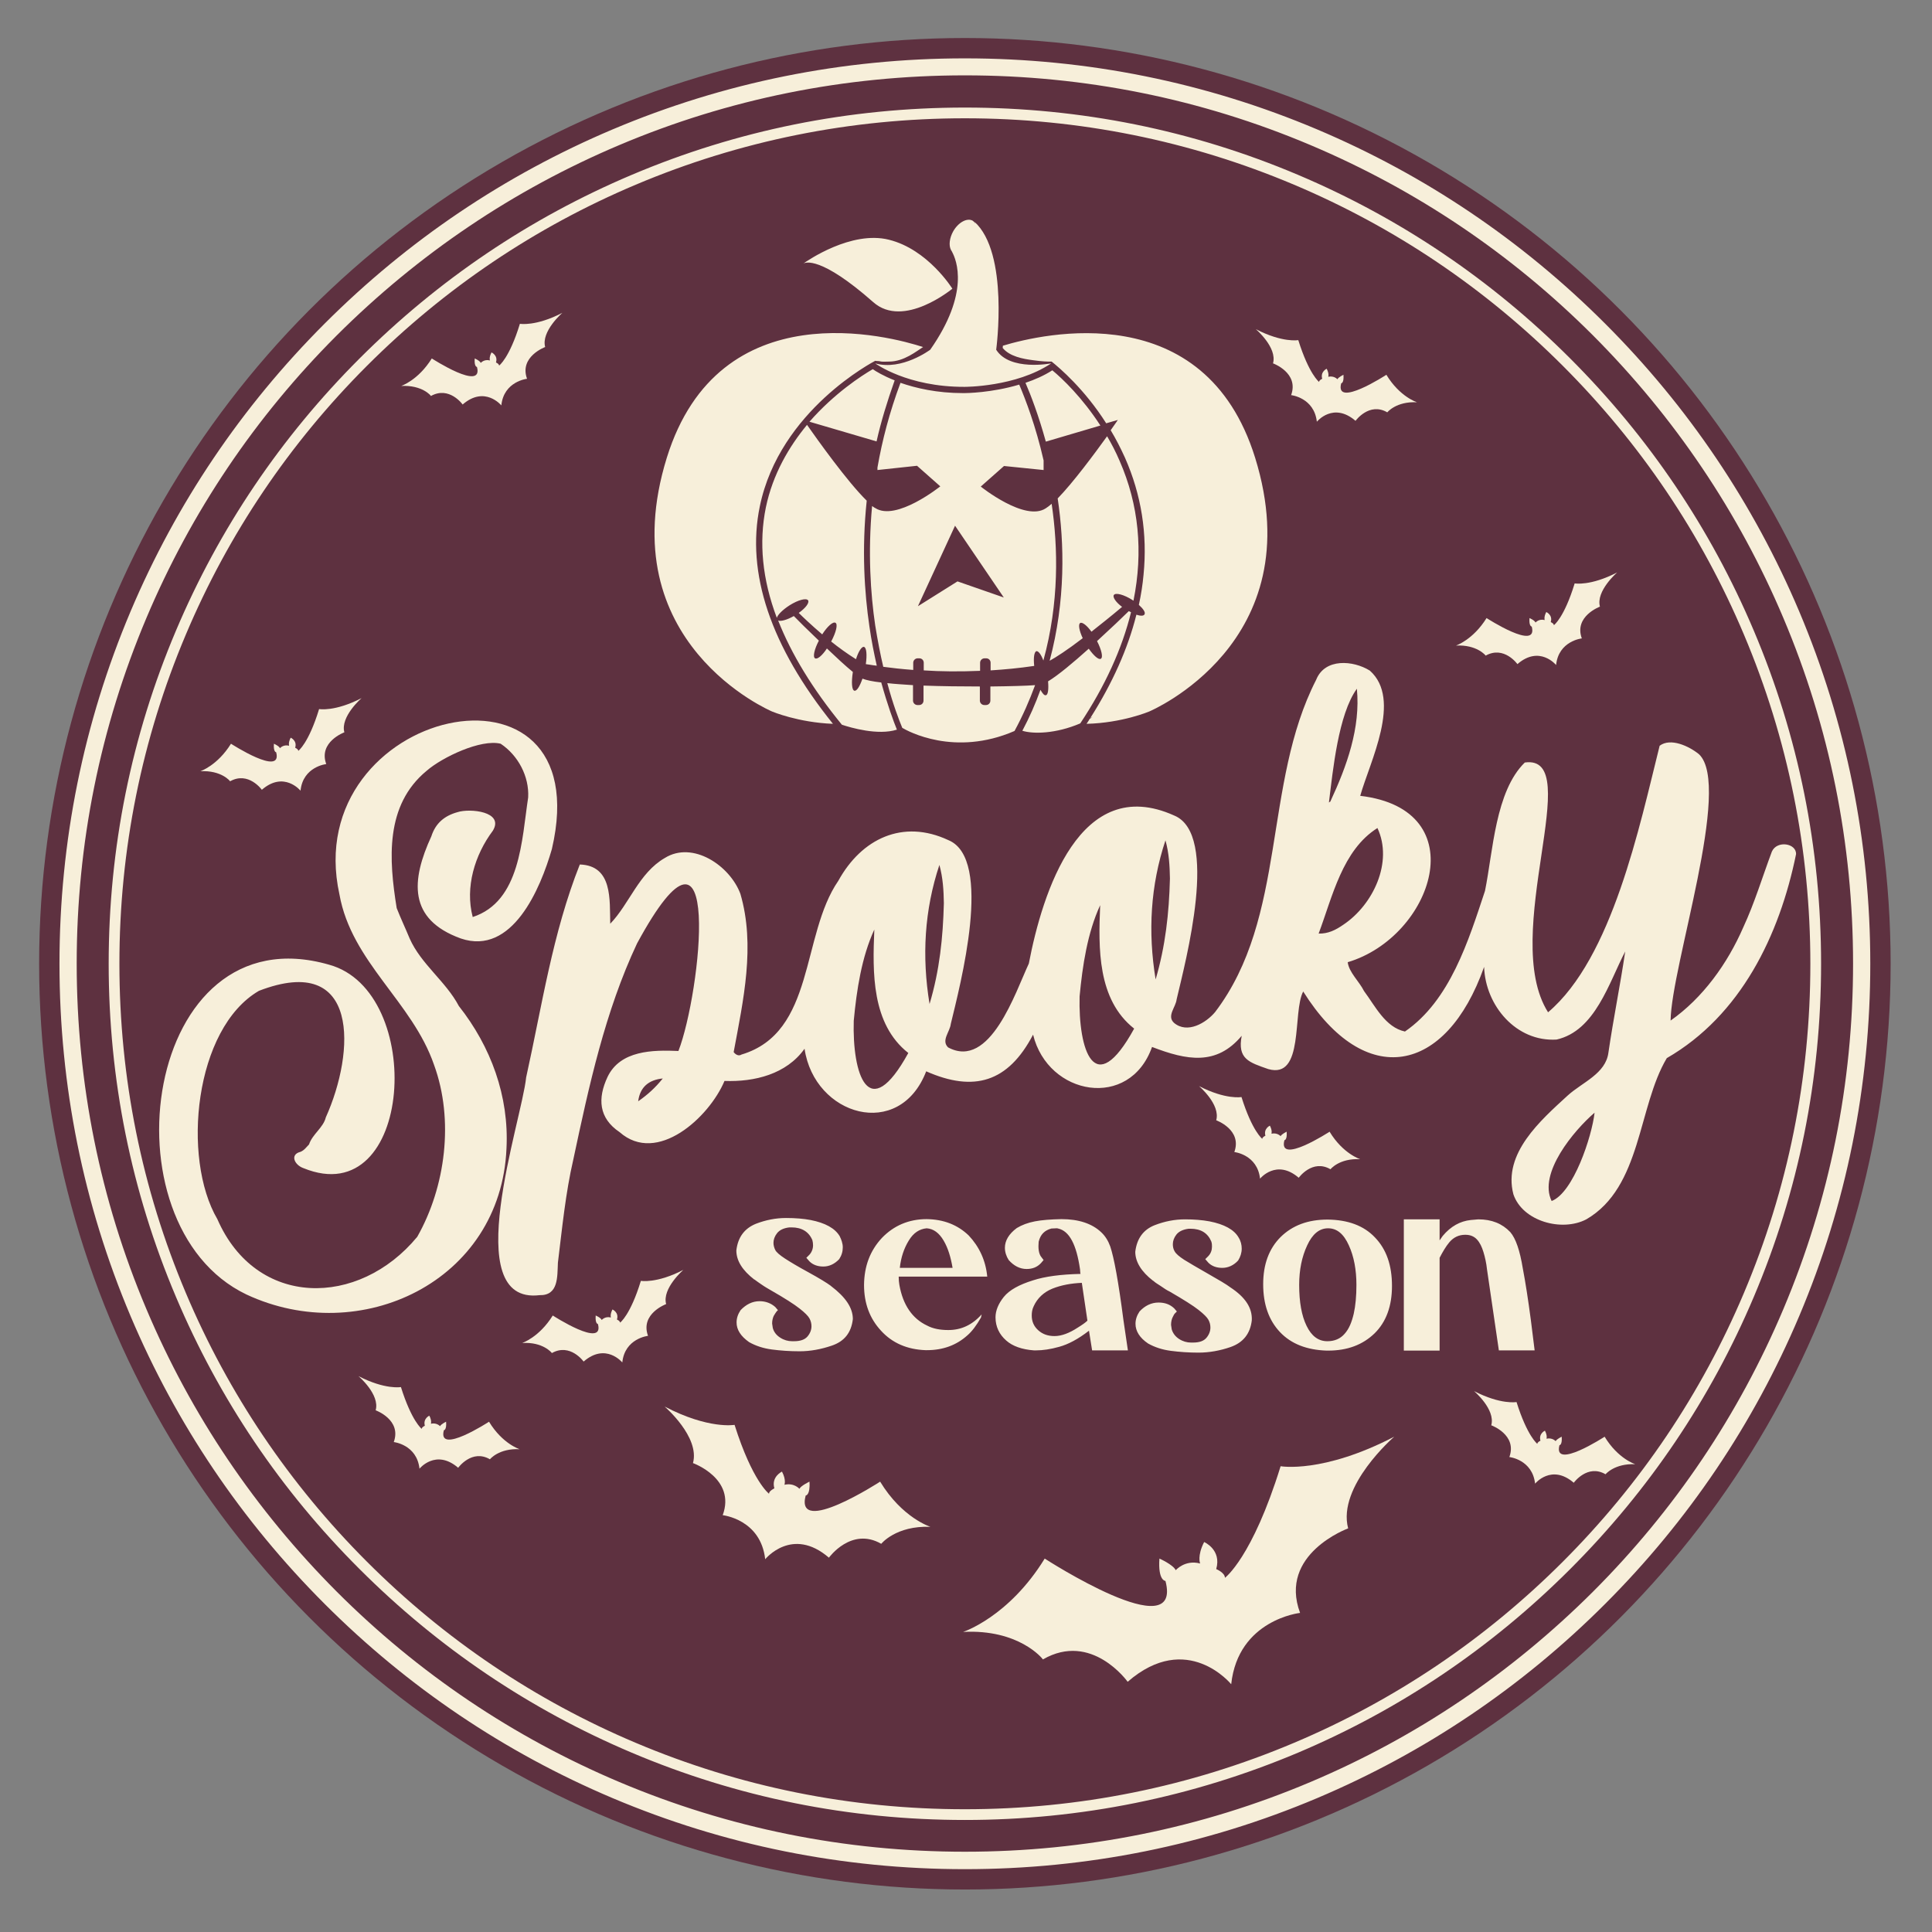 <?xml version="1.0" encoding="utf-8"?>
<!-- Generator: Adobe Illustrator 26.3.1, SVG Export Plug-In . SVG Version: 6.00 Build 0)  -->
<svg version="1.1" id="Layer_1" xmlns="http://www.w3.org/2000/svg" xmlns:xlink="http://www.w3.org/1999/xlink" x="0px" y="0px"
	 viewBox="0 0 864 864" style="enable-background:new 0 0 864 864;" xml:space="preserve">
<rect x="0" y="0" width="864" height="864" fill="#808080" stroke="none"/>
<style type="text/css">
	.st0{fill:#5E3140;}
	.st1{fill:#F7EFDA;}
</style>
<g>
	<circle class="st0" cx="431.5" cy="431" r="414"/>
	<path class="st1" d="M387.2,297c0.6-4.2,0.3-7.4-0.8-7.7c-1-0.3-2.5,2-3.6,5.5c-4-2.5-7.7-5.2-11.1-7.9c2.2-4.1,3.1-7.8,1.9-8.4
		c-1.1-0.6-3.6,1.6-5.9,5.2c-4.9-4.2-8.7-7.8-10.5-9.6c3.1-2.2,4.8-4.5,4.2-5.6c-0.8-1.2-4.5-0.2-8.3,2.2c-3.1,2-5.3,4.2-5.7,5.6
		c-6.5-17.2-8.1-33.7-4.9-49.4c3.1-14.9,10.4-27.2,18.4-36.9c4.5,6.4,18,25.4,26.7,33.9c-2.3,21.9-1,41.3,1.2,56.2
		c0.9,6.4,2.1,12.2,3.3,17.6C390,297.5,388.3,297.1,387.2,297z M466.6,295.4c-1-2.7-2.2-4.3-3.1-4.2c-1,0.3-1.4,2.9-1,6.6
		c-6.7,1-13.2,1.6-19.5,2v-3.4c0-1.1-0.8-2-2-2h-0.7c-1.1,0-2,0.9-2,2v3.6c-9.3,0.4-17.8,0.3-25.2-0.2v-3.4c0-1.1-0.8-2-2-2h-0.7
		c-1.1,0-2,0.9-2,2v3.2c-5.3-0.4-9.8-0.9-13.4-1.4c-1.3-5.5-2.5-11.7-3.6-18.5c-2.1-14.2-3.3-32.6-1.4-53.4c0.5,0.3,0.9,0.7,1.4,0.9
		c9.4,6.1,29.1-9.7,29.1-9.7l-10.4-9.2l-17.7,1.9v-1.1c2.1-12.1,5.4-24.8,10.3-37.9c6.9,2.4,16.3,4.6,28,4.6h0.6
		c0.7,0,12.1-0.1,24.5-3.8c2.8,6.6,7.4,18.5,10.9,33.9v4.3l-17.7-1.8l-10.4,9.2c0,0,19.8,15.9,29.1,9.7c0.8-0.5,1.7-1.2,2.6-2
		C473.2,244.8,473.7,269.6,466.6,295.4z M448.9,267.2l-21.8-32.1l-16.6,36l17.7-11.1L448.9,267.2z M390.3,165.1
		c-5,2.9-17.2,10.8-28.3,23.5l30,8.8c2-8.9,4.8-18,8.1-27.3C395,168.1,391.6,166,390.3,165.1z M470.6,165.6c-3.7,2.4-7.9,4.2-12,5.6
		c2.4,5.5,5.9,14.7,9.1,26.3l24.4-7.2C484,177.8,475.1,169.3,470.6,165.6z M561.3,204.7c-22.5-72.4-94.9-55.5-112.8-50.1
		c0,0.4-0.1,0.8-0.1,1c3.1,3.8,9,4.9,13.7,5.5c4.2,0.6,6.7,0.6,6.7,0.6h1.5c3.5,2.8,14.7,12.3,24.4,27.6l5.2-1.5
		c0,0-1.2,1.8-3.2,4.6c2.3,3.8,4.4,7.9,6.4,12.3c7.3,16.5,10.1,34.1,8.3,52.3c-0.4,4.4-1.1,9-2.1,13.5c2,1.8,3.1,3.4,2.5,4.3
		c-0.4,0.7-1.8,0.7-3.6,0.1c-3.8,15.2-10.7,30.6-20.6,46.2c0.3-0.2,0.8-0.4,1.1-0.6c-0.5,0.3-0.9,0.7-1.4,1
		c-0.4,0.8-0.9,1.4-1.4,2.2c16-0.4,28-5.5,28-5.5S587,287.6,561.3,204.7z M495.1,195.1c-5.7,7.9-15.1,20.6-22.1,27.8
		c3,20,3.6,45.7-3.6,72.6c2.9-1.6,7.6-4.6,14.8-10.1c-1.6-3.4-2.1-6.3-1.1-6.8c0.9-0.5,3,1.1,5,3.9c3.9-3.1,8.5-6.7,13.7-11.1
		c-2.7-2-4.3-4.3-3.7-5.3c0.8-1.2,4.5-0.2,8.3,2.2c0.2,0.1,0.3,0.3,0.5,0.3c4.4-21.8,2.4-42.9-6.2-62.5
		C499,202.1,497.1,198.5,495.1,195.1z M425.3,111.8c0,0,0,0.1,0.1,0.2c0.1,0.2,0.3,0.3,0.3,0.5l0,0c2.1,3.8,8.1,18.5-9.7,43.9
		c0,0-12.7,9.5-24.6,6.1c0,0,14.3,10.6,40,10.5c0,0,22.9,0.1,38.7-10.5c0,0-18.5,3.6-24.6-6.1c0,0,5.9-43.3-9.8-57.3
		c0.3,0.3,0.4,0.5,0.5,0.9c-0.1-0.2-0.3-0.4-0.4-0.6l0,0c-0.3-0.3-0.6-0.5-0.8-0.7c-2.5-1.4-6.4,0.7-8.7,4.7
		C424.6,106.4,424.2,109.8,425.3,111.8L425.3,111.8z M385.7,303.5c-1.2,3.4-2.5,5.6-3.6,5.4c-1.2-0.3-1.4-3.8-0.7-8.4
		c-3.2-2.6-7.4-6.5-11.6-10.5c-2.1,3.2-4.3,5-5.3,4.4c-1.1-0.6-0.3-4.1,1.7-7.9c-4.8-4.6-9.1-8.8-11.2-11c-3,1.7-5.8,2.5-7,2
		c5.9,15,15.4,30.6,28.5,46.6c3.9,1.3,16.1,4.9,24.6,2.2c-1.5-3.7-4.2-11-7-21.1C390.4,304.8,387.5,304.2,385.7,303.5z M390.5,135.1
		c13.6,12.1,35.4-6,35.4-6s-10.9-17.6-28.4-21.9c-16.8-4.2-36.5,9.4-38.3,10.7C360.1,117.3,367,114.4,390.5,135.1z M504.8,273.3
		c-2.5,2.5-8.1,7.8-14.2,13.4c2,3.9,2.8,7.3,1.7,7.9c-1,0.6-3.2-1.4-5.4-4.5c-6.8,6.1-13.7,11.9-18.2,14.6c0.3,3.5,0,6.1-1,6.2
		c-0.7,0.2-1.5-0.8-2.4-2.4c-2.2,6.1-4.9,12.3-8.1,18.3c4.8,1.5,14.9,1.4,25.9-3.3c11.1-16.7,18.7-33.4,22.7-49.7
		C505.4,273.6,505.1,273.4,504.8,273.3z M442.9,307v6.3c0,1.1-0.8,2-2,2h-0.7c-1.1,0-2-0.9-2-2V307c-8.1,0-17-0.1-25.2-0.4v6.7
		c0,1.1-0.8,2-2,2h-0.7c-1.1,0-2-0.9-2-2v-6.9c-4.2-0.3-8.1-0.5-11.5-0.9c2.6,9.7,5.3,16.6,6.7,20c2.5,1.5,23.4,13,50.2,1.4
		c3.7-6.8,6.7-13.7,9.2-20.5C459.1,306.7,451.7,306.9,442.9,307z M339.8,226.4c8.9-43.1,51.2-64.8,51.7-65.1v0.1l1.6,0.1
		c1.4,0.4,2.9,0.2,4.5,0.2c6.7,0,12.3-4.7,15.2-6.5c-14.1-4.6-91.2-25.8-114.6,49.5c-25.7,82.9,47.1,113.5,47.1,113.5
		s11.6,4.9,27.2,5.5C344.6,289,333.6,256.2,339.8,226.4z"/>
	<path class="st1" d="M381.4,589.9c-0.7,6.1-3.8,10-9.5,11.9c-4.7,1.6-9.5,2.5-14.3,2.5c-4.4,0-8.6-0.3-12.4-0.8
		c-3.8-0.5-7.2-1.6-10.2-3.3c-3.7-2.6-5.6-5.5-5.6-8.8c0-1.9,0.6-3.7,1.8-5.5c2.5-2.6,5.3-4,8.5-4c2.7,0,5.1,0.9,7,2.6l1.2,1.4
		l-0.6,0.6c-0.4,0.5-0.8,1.2-1.3,2c-0.4,0.9-0.7,2-0.7,3.4l0.3,2c0.5,1.8,1.6,3.2,3.3,4.3c1.7,1.1,3.5,1.6,5.3,1.6h0.9
		c2.8,0,4.8-0.7,6-2.1c1.2-1.4,1.8-3,1.8-4.6c0-1.2-0.3-2.4-0.9-3.5s-2.1-2.6-4.4-4.4c-2.4-1.9-6.6-4.6-12.9-8.2
		c-1-0.6-2.5-1.4-4.2-2.6c-1.1-0.8-2.1-1.4-3.1-2.2h-0.1c-5.3-4.1-8-8.4-8-13c0.7-5.9,3.6-9.8,8.7-11.9c4.4-1.7,8.9-2.6,13.5-2.6
		c4.2,0,7.8,0.3,11,0.9c6.6,1.3,10.9,3.7,13,7.2c0.8,1.6,1.4,3.3,1.4,5c0,1.9-0.5,3.6-1.6,5.3c-2.1,2.2-4.5,3.3-7.1,3.3
		s-4.7-0.8-6.2-2.3l-1.4-1.6l1.4-1.4c1-1.1,1.6-2.6,1.6-4.2c0-0.8-0.1-1.5-0.3-2.3c-1.6-3.8-4.8-5.7-9.3-5.7H353
		c-2.6,0.3-4.4,1.2-5.5,2.6s-1.6,2.9-1.6,4.3c0,1.1,0.3,2.2,0.8,3.2s2,2.3,4.3,3.8c2.3,1.5,5.8,3.6,10.4,6.1
		c5.1,2.8,8.5,4.9,10.1,6.1l0.1,0.1C378.2,580.1,381.4,584.9,381.4,589.9z M441.5,570.9h-39.6c0,1.3,0.1,2.6,0.3,3.7
		c1.6,9,5.8,15.1,12.4,18.2c2.6,1.4,5.8,2,9.5,2c5.8,0,10.7-2.3,14.9-7l-0.3,1.4c-2,3.5-4,6.2-6.1,8c-4.9,4.4-10.9,6.6-18.1,6.6
		h-0.6c-8.2-0.3-14.9-3.2-19.9-8.7c-5.1-5.5-7.6-12.3-7.6-20.5c0.1-8.4,2.7-15.3,8-21c5.3-5.5,12-8.4,20-8.4
		c7.7,0.1,13.9,2.6,18.8,7.3C437.9,557.5,440.8,563.6,441.5,570.9z M426,567c-0.8-4.7-2-8.8-4-12.2c-2-3.4-4.5-5.3-7.6-5.5
		c-3.2,0.3-5.9,2-8,5.5c-2.1,3.4-3.5,7.5-4,12.2H426z M502.4,590.3l2,13.6h-16l-1.4-8.8c-4.9,3.8-9.3,6.1-13.3,7.2
		c-3.9,1.1-7.4,1.6-10.4,1.6h-0.9c-5.4-0.4-9.6-1.9-12.4-4.4c-3.1-2.7-4.8-6.2-4.8-10.4c0-3,1.3-6.1,3.7-9.1c2.5-3.1,6.9-5.5,13-7.4
		c5.5-1.8,12.6-2.7,21.3-2.9l-0.1-0.6l-0.1-1.4c-1.6-11.2-4.8-17.2-9.8-18.3c-0.2-0.1-0.4-0.1-0.8-0.1l-2.2,0.1
		c-3,0.8-4.9,2.6-5.7,5.9l-0.1,2c0,1.4,0.2,2.6,0.5,3.4c0.3,0.9,0.8,1.5,1.2,2l0.6,0.8l-1.2,1.4c-1.7,1.8-3.8,2.6-6.4,2.6
		c-3,0-5.7-1.4-8-4c-1.1-1.7-1.7-3.6-1.7-5.5c0-3.2,1.8-6.2,5.3-8.8c2.3-1.4,5-2.4,8.1-3c3.1-0.6,7.1-0.9,11.9-1
		c7.7,0,13.7,2,17.8,5.9c1.8,1.7,3.1,3.8,4,6.3C498.2,562.4,500.2,573.3,502.4,590.3z M486.3,590.6l-2.5-16.9
		c-4.8,0.2-9.2,1-13.2,2.6c-3.9,1.6-6.7,4.3-8.3,7.8c-0.7,1.4-0.9,2.8-0.9,4.2c0,2.6,0.9,4.8,2.9,6.6c2,1.8,4.4,2.6,7.3,2.6
		c3.1,0,6.6-1.3,10.4-3.8C484.1,592.4,485.5,591.4,486.3,590.6z M550.2,575.7L550.2,575.7c-1.7-1.3-5.1-3.3-10.2-6.2
		c-4.6-2.6-8.1-4.7-10.4-6.1c-2.3-1.5-3.7-2.7-4.3-3.8c-0.6-1-0.8-2.1-0.8-3.2c0-1.4,0.5-2.9,1.6-4.3c1.1-1.4,3-2.3,5.5-2.6h0.8
		c4.6,0,7.7,1.9,9.3,5.7c0.3,0.9,0.3,1.6,0.3,2.3c0,1.6-0.5,3-1.6,4.2l-1.4,1.4l1.4,1.6c1.5,1.5,3.6,2.3,6.2,2.3s5.1-1.1,7.1-3.3
		c1-1.6,1.6-3.4,1.6-5.3c0-1.7-0.4-3.4-1.4-5c-2-3.5-6.4-5.9-13-7.2c-3.2-0.6-7-0.9-11-0.9c-4.6,0-9.1,0.9-13.5,2.6
		c-5.1,2-8,6-8.7,11.9c0,4.5,2.7,8.9,8,13h0.1c0.8,0.8,1.9,1.4,3.1,2.2c1.7,1.2,3.1,2.1,4.2,2.6c6.2,3.6,10.5,6.3,12.9,8.2
		c2.4,1.9,3.8,3.3,4.4,4.4c0.6,1.1,0.9,2.2,0.9,3.5c0,1.6-0.6,3.2-1.8,4.6c-1.2,1.4-3.1,2.1-6,2.1h-0.9c-1.8,0-3.6-0.5-5.3-1.6
		c-1.7-1.1-2.8-2.6-3.3-4.3l-0.3-2c0-1.4,0.3-2.6,0.7-3.4c0.4-0.9,0.8-1.6,1.3-2l0.6-0.6l-1.2-1.4c-1.9-1.8-4.2-2.6-7-2.6
		c-3.2,0-6.1,1.4-8.5,4c-1.2,1.8-1.8,3.6-1.8,5.5c0,3.3,1.9,6.3,5.6,8.8c3,1.7,6.4,2.8,10.2,3.3c3.8,0.5,8,0.8,12.4,0.8
		c4.8,0,9.7-0.9,14.3-2.5c5.7-2,8.8-6,9.5-11.9C560.1,584.9,556.9,580.1,550.2,575.7z M614.9,553.4c5.1,5.3,7.6,12.4,7.6,21.7
		c0,9-2.6,16.1-7.8,21.2c-5.3,5.1-12.1,7.7-20.8,7.7h-0.6c-8.9-0.3-15.9-3-20.9-8.3c-5-5.3-7.5-12.4-7.5-21.4
		c0-8.9,2.6-15.9,7.8-21.1c5.3-5.2,12.2-7.8,21-7.8C602.8,545.5,609.9,548.1,614.9,553.4z M606.6,574.6c0-6.7-1.1-12.7-3.4-17.7
		c-2.3-5.1-5.3-7.6-9.3-7.6c-3.9,0-7,2.6-9.3,7.6c-2.4,5.1-3.6,11-3.6,17.7c0,7.7,1.1,13.8,3.3,18.3c2.2,4.6,5.3,6.9,9.3,6.9
		c3.2,0,5.8-1.1,7.7-3.3c2-2.2,3.2-5.2,4.1-9C606.2,583.9,606.6,579.6,606.6,574.6z M684.6,590.3c-1.2-9.1-2.4-16.8-3.6-23.1
		c-1.3-7.9-3.1-13.3-5.6-16.2c-3.6-3.8-8.3-5.7-14.3-5.7l-3.4,0.3c-4.7,0.5-8.9,2.8-12.5,7.1l-1.4,2v-9.4h-16v58.7h16v-41.5
		c1.4-2.7,2.8-5.1,4.4-7c1.9-2.2,4.2-3.3,7.1-3.3c2.2,0,3.9,0.7,5.2,2.1c1.3,1.4,2.2,3.3,2.9,5.6c0.7,2.3,1.3,4.9,1.6,7.8l5.3,36.2
		h16L684.6,590.3z"/>
	<path class="st1" d="M226.5,513.6c-2.5,59.6-65.4,89.1-116.3,65.3c-65.2-31.2-45.9-171.3,36.9-147.5c43.5,11.8,37.8,111.1-11.4,91
		c-4-1.4-6.2-6.1-1.3-7.3c1.7-0.7,2.6-2.1,3.8-3.3c1.5-4.6,6.4-7.5,7.5-12.1c13.2-29.3,15.3-74-29.9-56.6
		c-28.9,16.8-34.6,74.8-18.6,102.1c17.4,39.9,63.2,39.6,89.4,7.9c12.7-22.4,16.5-52.3,7.5-76.9c-9.7-28.2-36.9-45.9-42.3-76.2
		c-18.4-83.5,116.8-113.6,95-20.3c-5.1,17.7-17.7,47.8-40.7,40c-23.8-8.6-22.2-26.1-13.2-45.7c1.9-5.9,5.9-9.2,11.7-10.8
		c5.5-1.8,21-0.3,15.8,8.3c-8.1,10.8-12.5,25.3-9,38.6c21.4-7,21.9-34.6,24.8-53.5c0.5-9.4-4.5-18.8-12.3-24
		c-8.8-2.2-26.1,6-33.1,12.1c-18.7,15.4-16.9,39.7-13.4,61.4c1.8,4.6,3.9,9,5.8,13.6c5.1,11.5,16.2,19.2,22,30.2
		C219.5,468,227.7,490.2,226.5,513.6z M803.2,382c-7.4,36.3-24.7,72.1-57.8,91.2c-13,21.8-11.2,57.7-36,72.1
		c-10.9,5.7-28.5,0.9-32.6-11.2c-4.8-18.3,12.2-33.1,24.3-44.2c6.5-5.9,17-9.7,18.2-19.2c2.2-15.1,5.3-30.2,7.5-45.2
		c-7.3,14-13.4,35.5-30.7,39.4c-18,1.1-31.8-15.1-32.4-32.5c-17,48.1-53.2,55.1-80.9,11c-4.9,9.2,0.6,39.3-15.6,34.7
		c-8.6-3-13.9-4.5-11.9-14.9c-11.3,13.5-24.5,11-40.1,5c-10,28.3-46.5,21.9-53.2-5.5c-11.2,21.4-26.5,25.8-47.8,16.4
		c-12,31.1-50,19.9-54.4-10.1c-8.1,11.4-22.4,14.9-35.8,14.4c-6.8,16.2-30.1,37.7-46.9,22.9c-9.4-6.3-9.9-15.1-5.4-24.7
		c5.7-11.9,20.2-12.1,31.7-11.6c10-25.7,20.4-119.8-18.5-48.1c-14.3,30.4-21.5,63.7-28.5,96.6c-3.5,15.1-5,30.8-6.9,46.2
		c-0.3,6.3,0.3,14.7-8.2,14.5c-36.5,4.4-8-77.7-6-97.4c7.1-32,11.8-64.5,24-95.2c14.8,0.5,13.3,15.9,13.6,26.5
		c8.6-8.9,12.8-22.7,24.4-29.4c12.5-7.8,29.1,3.4,33.8,16c6.8,23.2,1.3,47.7-3,70.8c0.9,1.2,2.3,1.9,3.5,1.1
		c33.1-9.9,26.5-53.3,43.3-77.7c10.4-18.9,28.9-27.7,49.2-18.2c20.3,8.3,5.2,65.1,1.1,82.2c-0.4,3.6-4.4,7.4-1.2,10.5
		c18.8,10.1,30.1-24.7,36.1-37.5c6.1-31.8,22.8-85.2,65-66.2c20.3,8.3,5.1,65.1,1.1,82.2c-0.4,3.6-4.5,7.4-1.2,10.5
		c6,5.1,14.4,0,18.4-4.8c32.3-42.4,21.3-102,45.2-148.6c3.9-9.8,16.6-8.7,24-4.1c14.5,12.9,0,40.7-4.3,56
		c51.8,6.1,32.4,63.1-5.6,74.4c0.6,4.6,5.1,8.5,7.3,12.9c5,6.7,9.5,16.2,18.3,18.1c20.2-13.9,28.4-40.6,35.8-62.9
		c3.6-17.7,4.6-44.5,17.8-57.4c27.7-3.9-11.4,77.3,10.4,111.7c28.7-24.3,40.9-83.2,49.9-119.2c4.9-3.7,13.2,0.2,17.6,3.8
		c14.9,14.1-12.4,94.7-12.7,119.1c14.4-10.1,25.4-25.4,32.5-41.7c5.1-11,8.5-22.4,12.8-33.9C794.7,375.7,803.4,377.1,803.2,382z
		 M296.4,482.3c-6.2,0.6-10.2,3.8-11,10.2C289.7,489.5,293,486.5,296.4,482.3z M406.2,470.9c-16.5-13-16-36-15.2-55.2
		c-5.7,12.4-7.9,27-9.2,40.8C381.1,480.1,388.3,503.5,406.2,470.9z M422.1,403.9c-0.1-5.7-0.4-11.3-2-17.1
		c-6.7,20.2-7.9,40.9-4.4,62.2C420.2,433.9,421.7,419.4,422.1,403.9z M507.2,460c-16.5-13-16-36-15.2-55.2
		c-5.7,12.4-7.9,27-9.2,40.8C482.2,469.2,489.3,492.6,507.2,460z M523.2,392.9c-0.1-5.7-0.4-11.3-2-17.1
		c-6.7,20.2-7.9,40.9-4.4,62.2C521.2,423,522.8,408.5,523.2,392.9z M594.3,358.9c0.2-0.3,0.7-0.3,0.7-0.6
		c7.3-15.7,13.5-32.8,11.8-50.3C598.5,319.5,596.1,344.4,594.3,358.9z M600.8,413.5c13.3-8.9,22.3-28,15.2-43.2
		c-15.7,9.9-20.1,30.7-26.3,47.2C593.9,417.6,597.2,416,600.8,413.5z M713.1,497.6c-9.2,7.9-25.3,27.1-19.2,39.5
		C703.6,533.4,711.9,508.3,713.1,497.6z"/>
	<path class="st1" d="M179.4,172.6c0,0,7.6-2.5,13.7-12.3c0,0,23.2,15,20.2,3.8c0,0-1.3,0-1-3.8c0,0,2.3,1,2.7,2
		c0,0,1.5-1.8,4.1-1.1c0,0-0.5-1.3,0.7-3.6c0,0,3,1.3,2,4.5c0,0,1.4,0.6,1.4,1.4c0,0,4.6-3.3,9.3-18.7c0,0,7,1.3,19-4.9
		c0,0-9.6,8.3-7.7,15.3c0,0-11.7,4.3-8.1,14.2c0,0-10.4,1.1-11.5,11.9c0,0-7.4-9-17.3-0.4c0,0-6-8.4-14.2-3.8
		C192.8,177,188.8,172.1,179.4,172.6z"/>
	<path class="st1" d="M233.5,600.6c0,0,7.6-2.5,13.7-12.3c0,0,23.2,15,20.2,3.8c0,0-1.3,0-1-3.8c0,0,2.3,1,2.7,2
		c0,0,1.5-1.8,4.1-1.1c0,0-0.5-1.3,0.7-3.6c0,0,3,1.3,2,4.5c0,0,1.4,0.6,1.4,1.4c0,0,4.6-3.3,9.3-18.7c0,0,7,1.3,19-4.9
		c0,0-9.6,8.3-7.7,15.3c0,0-11.7,4.3-8.1,14.2c0,0-10.4,1.1-11.5,11.9c0,0-7.4-9-17.3-0.4c0,0-6-8.4-14.2-3.8
		C246.8,605,242.8,600,233.5,600.6z"/>
	<path class="st1" d="M651.1,288.7c0,0,7.6-2.5,13.7-12.3c0,0,23.2,15,20.2,3.8c0,0-1.3,0-1-3.8c0,0,2.3,1,2.7,2
		c0,0,1.5-1.8,4.1-1.1c0,0-0.5-1.3,0.7-3.6c0,0,3,1.3,2,4.5c0,0,1.4,0.6,1.4,1.4c0,0,4.6-3.3,9.3-18.7c0,0,7,1.3,19-4.9
		c0,0-9.6,8.3-7.7,15.3c0,0-11.7,4.3-8.1,14.2c0,0-10.4,1.1-11.5,11.9c0,0-7.4-9-17.3-0.4c0,0-6-8.4-14.2-3.8
		C664.4,293.1,660.4,288.2,651.1,288.7z"/>
	<path class="st1" d="M430.7,729.8c0,0,20.4-6.6,36.5-32.8c0,0,61.9,40.1,54,10c0,0-3.4,0-2.7-10c0,0,6.1,2.7,7.3,5.2
		c0,0,4.1-4.8,10.9-3c0,0-1.4-3.4,1.8-9.6c0,0,7.9,3.4,5.4,12.1c0,0,3.9,1.6,3.9,3.9c0,0,12.2-8.9,24.9-49.9c0,0,18.8,3.4,50.8-13.2
		c0,0-25.6,22.1-20.6,41c0,0-31.3,11.4-21.5,37.8c0,0-27.7,3-30.8,31.9c0,0-19.7-24.2-46.3-1.1c0,0-16.1-22.6-37.9-10
		C466.2,741.7,455.6,728.5,430.7,729.8z"/>
	<path class="st1" d="M89.6,344.9c0,0,7.6-2.5,13.7-12.3c0,0,23.2,15,20.2,3.8c0,0-1.3,0-1-3.8c0,0,2.3,1,2.7,2c0,0,1.5-1.8,4.1-1.1
		c0,0-0.5-1.3,0.7-3.6c0,0,3,1.3,2,4.5c0,0,1.4,0.6,1.4,1.4c0,0,4.6-3.3,9.3-18.7c0,0,7,1.3,19-4.9c0,0-9.6,8.3-7.7,15.3
		c0,0-11.7,4.3-8.1,14.2c0,0-10.4,1.1-11.5,11.9c0,0-7.4-9-17.3-0.4c0,0-6-8.4-14.2-3.8C102.9,349.3,99,344.4,89.6,344.9z"/>
	<path class="st1" d="M620.4,184.4c-8.1-4.7-14.2,3.8-14.2,3.8c-10-8.6-17.3,0.4-17.3,0.4c-1.2-10.8-11.5-11.9-11.5-11.9
		c3.6-10-8.1-14.2-8.1-14.2c2-7.1-7.7-15.3-7.7-15.3c12,6.2,19,4.9,19,4.9c4.8,15.3,9.3,18.7,9.3,18.7c0-0.8,1.4-1.4,1.4-1.4
		c-0.9-3.2,2-4.5,2-4.5c1.2,2.3,0.7,3.6,0.7,3.6c2.6-0.6,4.1,1.1,4.1,1.1c0.4-0.9,2.7-2,2.7-2c0.3,3.8-1,3.8-1,3.8
		c-3,11.3,20.2-3.8,20.2-3.8c6,9.9,13.7,12.3,13.7,12.3C624.4,179.4,620.4,184.4,620.4,184.4z"/>
	<path class="st1" d="M595,522.9c-8.1-4.7-14.2,3.8-14.2,3.8c-10-8.6-17.3,0.4-17.3,0.4c-1.2-10.8-11.5-11.9-11.5-11.9
		c3.6-10-8.1-14.2-8.1-14.2c2-7.1-7.7-15.3-7.7-15.3c12,6.2,19,4.9,19,4.9c4.8,15.3,9.3,18.7,9.3,18.7c0-0.8,1.4-1.4,1.4-1.4
		c-0.9-3.2,2-4.5,2-4.5c1.2,2.3,0.7,3.6,0.7,3.6c2.6-0.6,4.1,1.1,4.1,1.1c0.4-0.9,2.7-2,2.7-2c0.3,3.8-1,3.8-1,3.8
		c-3,11.3,20.2-3.8,20.2-3.8c6,9.9,13.7,12.3,13.7,12.3C598.9,517.9,595,522.9,595,522.9z"/>
	<path class="st1" d="M219.1,652.6c-8.1-4.7-14.2,3.8-14.2,3.8c-10-8.6-17.3,0.4-17.3,0.4c-1.2-10.8-11.5-11.9-11.5-11.9
		c3.6-10-8.1-14.2-8.1-14.2c2-7.1-7.7-15.3-7.7-15.3c12,6.2,19,4.9,19,4.9c4.8,15.3,9.3,18.7,9.3,18.7c0-0.8,1.4-1.4,1.4-1.4
		c-0.9-3.2,2-4.5,2-4.5c1.2,2.3,0.7,3.6,0.7,3.6c2.6-0.6,4.1,1.1,4.1,1.1c0.4-0.9,2.7-2,2.7-2c0.3,3.8-1,3.8-1,3.8
		c-3,11.3,20.2-3.8,20.2-3.8c6,9.9,13.7,12.3,13.7,12.3C223.1,647.6,219.1,652.6,219.1,652.6z"/>
	<path class="st1" d="M718,659.3c-8.1-4.7-14.2,3.8-14.2,3.8c-10-8.6-17.3,0.4-17.3,0.4c-1.2-10.8-11.5-11.9-11.5-11.9
		c3.6-10-8.1-14.2-8.1-14.2c2-7.1-7.7-15.3-7.7-15.3c12,6.2,19,4.9,19,4.9c4.8,15.3,9.3,18.7,9.3,18.7c0-0.8,1.4-1.4,1.4-1.4
		c-0.9-3.2,2-4.5,2-4.5c1.2,2.3,0.7,3.6,0.7,3.6c2.6-0.6,4.1,1.1,4.1,1.1c0.4-0.9,2.7-2,2.7-2c0.3,3.8-1,3.8-1,3.8
		c-3,11.3,20.2-3.8,20.2-3.8c6,9.9,13.7,12.3,13.7,12.3C722,654.4,718,659.3,718,659.3z"/>
	<path class="st1" d="M394.1,690.4c-13.4-7.7-23.4,6.2-23.4,6.2c-16.5-14.2-28.5,0.7-28.5,0.7c-2-17.9-19-19.7-19-19.7
		c6-16.4-13.3-23.3-13.3-23.3c3.2-11.7-12.7-25.3-12.7-25.3c19.7,10.3,31.3,8.2,31.3,8.2c8,25.3,15.4,30.8,15.4,30.8
		c0-1.3,2.4-2.4,2.4-2.4c-1.5-5.2,3.4-7.5,3.4-7.5c2,3.8,1.1,5.9,1.1,5.9c4.3-1,6.7,1.8,6.7,1.8c0.7-1.4,4.5-3.2,4.5-3.2
		c0.4,6.2-1.7,6.2-1.7,6.2c-4.9,18.6,33.3-6.2,33.3-6.2c9.9,16.3,22.5,20.2,22.5,20.2C400.6,682.2,394.1,690.4,394.1,690.4z"/>
	<path class="st1" d="M431.5,835.9c-54.7,0-107.7-10.7-157.6-31.8c-48.2-20.4-91.5-49.6-128.7-86.8s-66.4-80.5-86.8-128.7
		c-21.1-49.9-31.8-103-31.8-157.6s10.7-107.7,31.8-157.6c20.4-48.2,49.6-91.5,86.8-128.7s80.5-66.4,128.7-86.8
		c49.9-21.1,103-31.8,157.6-31.8s107.7,10.7,157.6,31.8c48.2,20.4,91.5,49.6,128.7,86.8s66.4,80.5,86.8,128.7
		c21.1,49.9,31.8,103,31.8,157.6s-10.7,107.7-31.8,157.6c-20.4,48.2-49.6,91.5-86.8,128.7s-80.5,66.4-128.7,86.8
		C539.2,825.2,486.2,835.9,431.5,835.9z M431.5,33.7c-53.6,0-105.7,10.5-154.6,31.2c-47.3,20-89.8,48.7-126.3,85.1
		c-36.5,36.5-65.1,79-85.1,126.3c-20.7,49-31.2,101-31.2,154.6c0,53.6,10.5,105.7,31.2,154.6c20,47.3,48.7,89.8,85.1,126.3
		c36.5,36.5,79,65.1,126.3,85.1c49,20.7,101,31.2,154.6,31.2c53.6,0,105.7-10.5,154.6-31.2c47.3-20,89.8-48.7,126.3-85.1
		c36.5-36.5,65.1-79,85.1-126.3c20.7-49,31.2-101,31.2-154.6c0-53.6-10.5-105.7-31.2-154.6c-20-47.3-48.7-89.8-85.1-126.3
		c-36.5-36.5-79-65.1-126.3-85.1C537.2,44.2,485.1,33.7,431.5,33.7z M431.5,813.9c-51.7,0-101.8-10.1-149-30.1
		c-45.6-19.3-86.5-46.9-121.7-82.1C125.6,666.6,98,625.6,78.7,580c-20-47.2-30.1-97.3-30.1-149c0-51.7,10.1-101.8,30.1-149
		c19.3-45.6,46.9-86.5,82.1-121.7s76.1-62.8,121.7-82.1c47.2-20,97.3-30.1,149-30.1c51.7,0,101.8,10.1,149,30.1
		c45.6,19.3,86.5,46.9,121.7,82.1c35.2,35.2,62.8,76.1,82.1,121.7c20,47.2,30.1,97.3,30.1,149c0,51.7-10.1,101.8-30.1,149
		c-19.3,45.6-46.9,86.5-82.1,121.7c-35.2,35.2-76.1,62.8-121.7,82.1C533.3,803.7,483.2,813.9,431.5,813.9z M431.5,52.9
		c-51,0-100.6,10-147.2,29.7c-45,19-85.5,46.3-120.2,81c-34.7,34.7-62,75.2-81,120.2C63.4,330.4,53.4,380,53.4,431
		c0,51,10,100.6,29.7,147.2c19,45,46.3,85.5,81,120.2c34.7,34.7,75.2,62,120.2,81c46.6,19.7,96.1,29.7,147.2,29.7
		c51,0,100.6-10,147.2-29.7c45-19,85.5-46.3,120.2-81c34.7-34.7,62-75.2,81-120.2c19.7-46.6,29.7-96.1,29.7-147.2
		c0-51-10-100.6-29.7-147.2c-19-45-46.3-85.5-81-120.2c-34.7-34.7-75.2-62-120.2-81C532.1,62.9,482.5,52.9,431.5,52.9z"/>
</g>
</svg>
